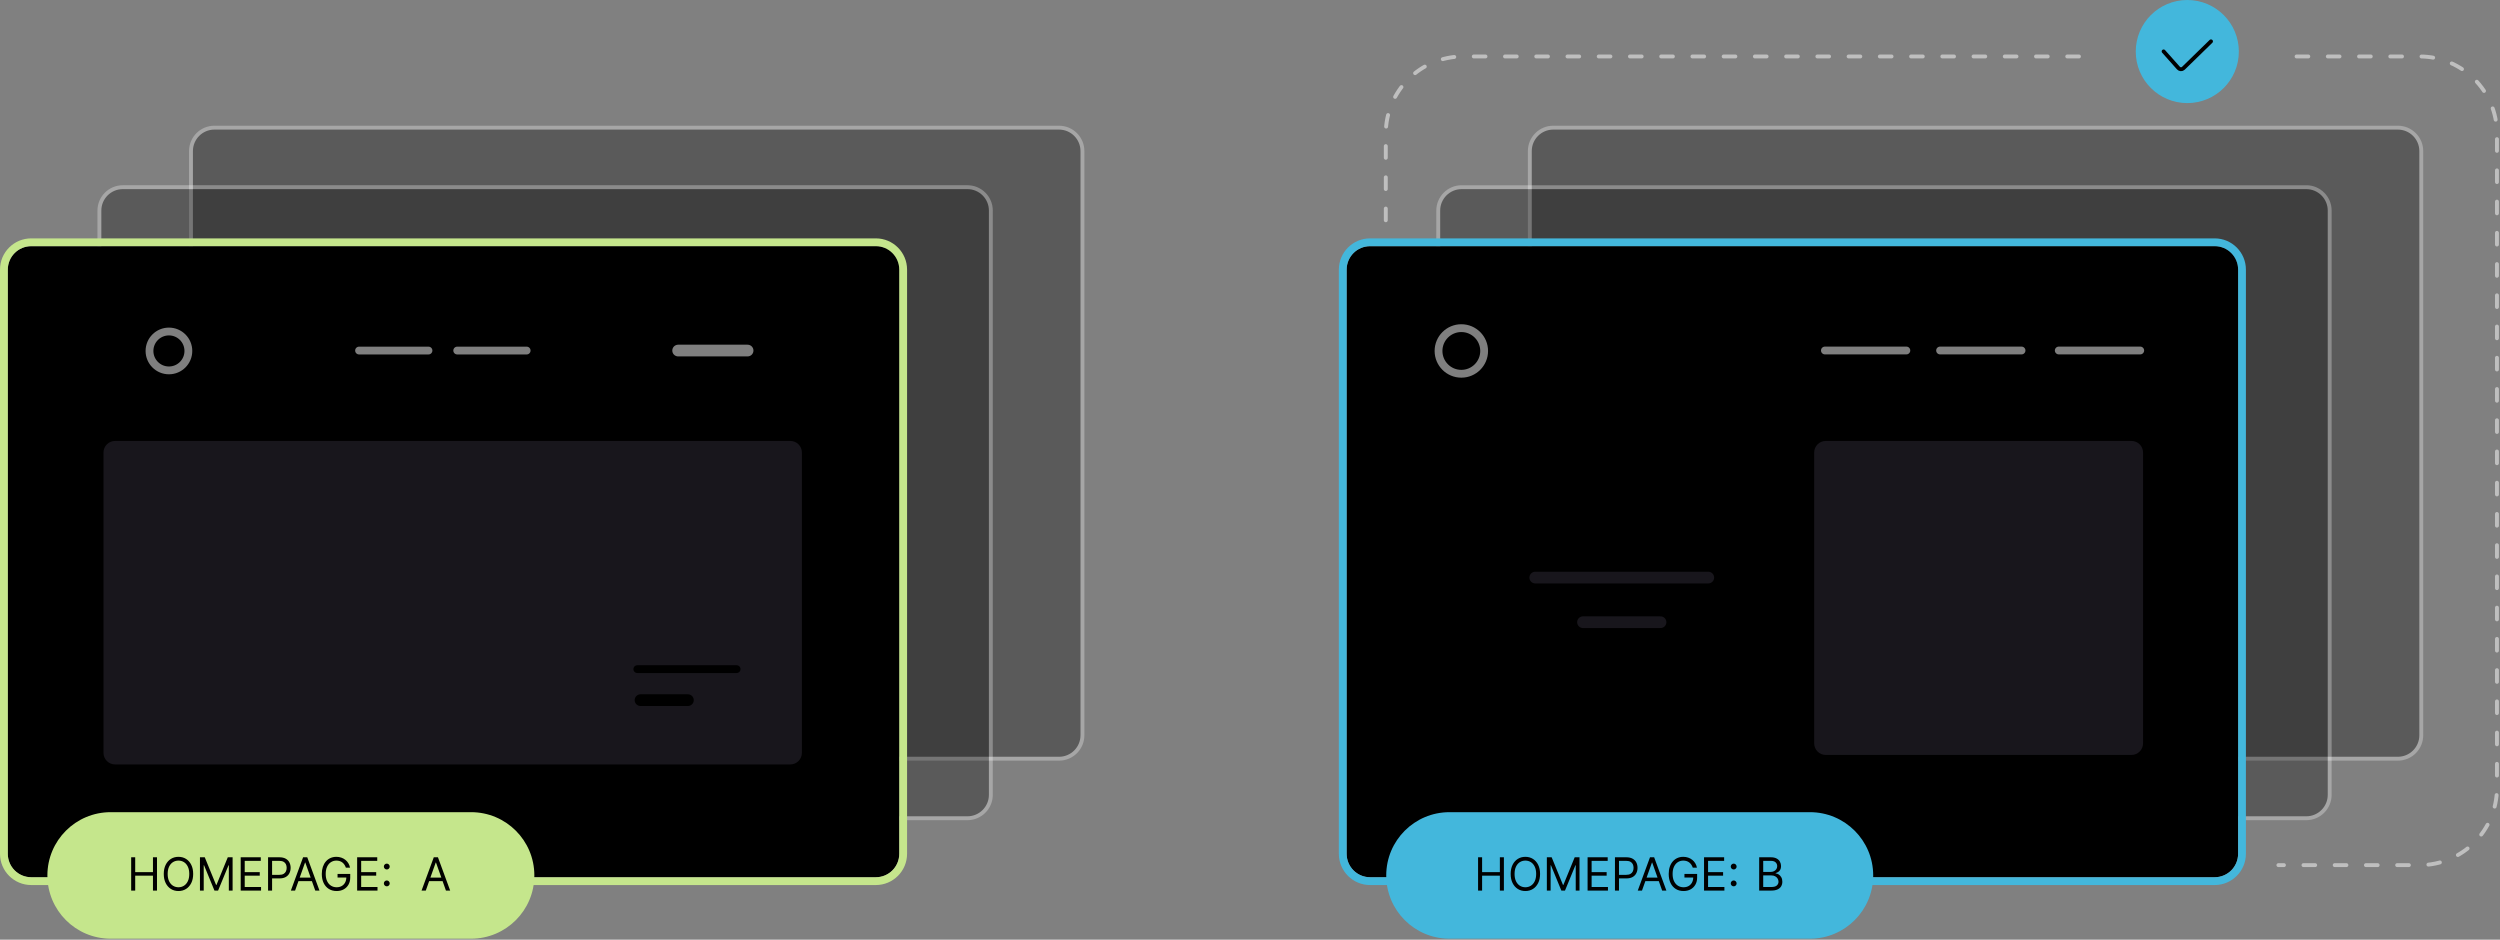 <svg width="854" height="321" viewBox="0 0 854 321" fill="none" xmlns="http://www.w3.org/2000/svg">
<rect x="0" y="0" width="854" height="321" fill="#808080" stroke="none"/>
<g opacity="0.3">
<path d="M819.108 259.176H530.587C526.168 259.176 522.587 255.594 522.587 251.176V51.606C522.587 47.188 526.168 43.606 530.587 43.606H819.108C823.526 43.606 827.108 47.188 827.108 51.606V251.176C827.108 255.594 823.526 259.176 819.108 259.176Z" fill="black"/>
<path d="M819.108 259.176H530.587C526.168 259.176 522.587 255.594 522.587 251.176V51.606C522.587 47.188 526.168 43.606 530.587 43.606H819.108C823.526 43.606 827.108 47.188 827.108 51.606V251.176C827.108 255.594 823.526 259.176 819.108 259.176Z" stroke="#FEFEFE" stroke-width="1.333" stroke-miterlimit="10"/>
</g>
<g opacity="0.3">
<path d="M787.822 279.512H499.301C494.882 279.512 491.301 275.93 491.301 271.512V71.942C491.301 67.524 494.882 63.942 499.301 63.942H787.822C792.239 63.942 795.822 67.524 795.822 71.942V271.512C795.822 275.93 792.239 279.512 787.822 279.512Z" fill="black"/>
<path d="M787.822 279.512H499.301C494.882 279.512 491.301 275.93 491.301 271.512V71.942C491.301 67.524 494.882 63.942 499.301 63.942H787.822C792.239 63.942 795.822 67.524 795.822 71.942V271.512C795.822 275.93 792.239 279.512 787.822 279.512Z" stroke="#FEFEFE" stroke-width="1.333" stroke-miterlimit="10"/>
</g>
<path d="M756.537 299.666H468.016C463.597 299.666 460.016 296.085 460.016 291.666V92.097C460.016 87.678 463.597 84.097 468.016 84.097H756.537C760.954 84.097 764.537 87.678 764.537 92.097V291.666C764.537 296.085 760.956 299.666 756.537 299.666Z" fill="black"/>
<path d="M756.537 81.429H468.015C462.134 81.429 457.349 86.215 457.349 92.096V291.665C457.349 297.548 462.134 302.332 468.015 302.332H756.537C762.418 302.332 767.203 297.548 767.203 291.665V92.096C767.203 86.215 762.418 81.429 756.537 81.429ZM756.537 84.096C760.955 84.096 764.537 87.677 764.537 92.096V291.665C764.537 296.084 760.955 299.665 756.537 299.665H468.015C463.597 299.665 460.015 296.084 460.015 291.665V92.096C460.015 87.677 463.597 84.096 468.015 84.096H756.537Z" fill="#43B7DC"/>
<path d="M618.276 320.656H495.146C483.212 320.656 473.537 310.982 473.537 299.047C473.537 287.112 483.212 277.438 495.146 277.438H618.276C630.21 277.438 639.885 287.112 639.885 299.047C639.885 310.982 630.21 320.656 618.276 320.656Z" fill="#43B7DC"/>
<path d="M504.909 304.223V292.846H506.287V297.912H512.353V292.846H513.73V304.223H512.353V299.134H506.287V304.223H504.909ZM526.087 298.534C526.087 299.734 525.871 300.771 525.437 301.645C525.004 302.519 524.41 303.193 523.654 303.667C522.899 304.141 522.036 304.378 521.066 304.378C520.095 304.378 519.232 304.141 518.477 303.667C517.721 303.193 517.127 302.519 516.694 301.645C516.26 300.771 516.044 299.734 516.044 298.534C516.044 297.334 516.26 296.298 516.694 295.424C517.127 294.55 517.721 293.876 518.477 293.402C519.232 292.928 520.095 292.691 521.066 292.691C522.036 292.691 522.899 292.928 523.654 293.402C524.41 293.876 525.004 294.55 525.437 295.424C525.871 296.298 526.087 297.334 526.087 298.534ZM524.754 298.534C524.754 297.549 524.589 296.718 524.26 296.04C523.934 295.362 523.491 294.85 522.932 294.501C522.376 294.153 521.754 293.979 521.066 293.979C520.377 293.979 519.753 294.153 519.193 294.501C518.638 294.85 518.195 295.362 517.866 296.04C517.54 296.718 517.377 297.549 517.377 298.534C517.377 299.519 517.54 300.351 517.866 301.029C518.195 301.706 518.638 302.219 519.193 302.567C519.753 302.915 520.377 303.089 521.066 303.089C521.754 303.089 522.376 302.915 522.932 302.567C523.491 302.219 523.934 301.706 524.26 301.029C524.589 300.351 524.754 299.519 524.754 298.534ZM528.404 292.846H530.048L533.914 302.29H534.047L537.914 292.846H539.558V304.223H538.269V295.579H538.158L534.603 304.223H533.359L529.803 295.579H529.692V304.223H528.404V292.846ZM542.32 304.223V292.846H549.186V294.068H543.698V297.912H548.831V299.134H543.698V303.001H549.275V304.223H542.32ZM551.669 304.223V292.846H555.513C556.406 292.846 557.135 293.007 557.702 293.329C558.272 293.648 558.694 294.079 558.968 294.624C559.243 295.168 559.38 295.775 559.38 296.446C559.38 297.116 559.243 297.725 558.968 298.273C558.698 298.821 558.28 299.258 557.713 299.584C557.146 299.906 556.421 300.068 555.535 300.068H552.78V298.845H555.491C556.102 298.845 556.593 298.74 556.963 298.529C557.333 298.318 557.602 298.033 557.769 297.673C557.939 297.31 558.024 296.901 558.024 296.446C558.024 295.99 557.939 295.583 557.769 295.224C557.602 294.864 557.332 294.583 556.958 294.379C556.584 294.172 556.087 294.068 555.469 294.068H553.047V304.223H551.669ZM560.904 304.223H559.46L563.637 292.846H565.059L569.237 304.223H567.793L564.393 294.646H564.304L560.904 304.223ZM561.438 299.779H567.259V301.001H561.438V299.779ZM578.251 296.401C578.129 296.027 577.968 295.692 577.768 295.396C577.572 295.096 577.336 294.84 577.062 294.629C576.792 294.418 576.485 294.257 576.14 294.146C575.796 294.035 575.418 293.979 575.007 293.979C574.333 293.979 573.72 294.153 573.168 294.501C572.617 294.85 572.178 295.362 571.852 296.04C571.526 296.718 571.363 297.549 571.363 298.534C571.363 299.519 571.528 300.351 571.857 301.029C572.187 301.706 572.633 302.219 573.196 302.567C573.759 302.915 574.392 303.089 575.096 303.089C575.748 303.089 576.322 302.951 576.818 302.673C577.318 302.391 577.707 301.995 577.985 301.484C578.266 300.969 578.407 300.364 578.407 299.668L578.829 299.756H575.407V298.534H579.74V299.756C579.74 300.693 579.54 301.508 579.14 302.201C578.744 302.893 578.196 303.43 577.496 303.812C576.799 304.189 576 304.378 575.096 304.378C574.089 304.378 573.204 304.141 572.441 303.667C571.681 303.193 571.089 302.519 570.663 301.645C570.241 300.771 570.03 299.734 570.03 298.534C570.03 297.634 570.15 296.825 570.391 296.107C570.635 295.385 570.98 294.77 571.424 294.263C571.869 293.755 572.394 293.366 573.002 293.096C573.609 292.826 574.278 292.691 575.007 292.691C575.607 292.691 576.166 292.781 576.685 292.963C577.207 293.14 577.672 293.394 578.079 293.724C578.49 294.05 578.833 294.44 579.107 294.896C579.381 295.348 579.57 295.849 579.673 296.401H578.251ZM582.099 304.223V292.846H588.965V294.068H583.477V297.912H588.61V299.134H583.477V303.001H589.054V304.223H582.099ZM592.226 302.767C591.952 302.767 591.717 302.669 591.521 302.473C591.324 302.277 591.226 302.041 591.226 301.767C591.226 301.493 591.324 301.258 591.521 301.062C591.717 300.866 591.952 300.767 592.226 300.767C592.5 300.767 592.735 300.866 592.932 301.062C593.128 301.258 593.226 301.493 593.226 301.767C593.226 301.949 593.18 302.115 593.087 302.267C592.998 302.419 592.878 302.541 592.726 302.634C592.578 302.723 592.411 302.767 592.226 302.767ZM592.226 297.012C591.952 297.012 591.717 296.914 591.521 296.718C591.324 296.522 591.226 296.286 591.226 296.012C591.226 295.738 591.324 295.503 591.521 295.307C591.717 295.111 591.952 295.013 592.226 295.013C592.5 295.013 592.735 295.111 592.932 295.307C593.128 295.503 593.226 295.738 593.226 296.012C593.226 296.194 593.18 296.361 593.087 296.512C592.998 296.664 592.878 296.786 592.726 296.879C592.578 296.968 592.411 297.012 592.226 297.012Z" fill="black"/>
<path d="M600.936 304.223V292.846H604.914C605.706 292.846 606.36 292.983 606.874 293.257C607.389 293.527 607.773 293.892 608.024 294.351C608.276 294.807 608.402 295.312 608.402 295.868C608.402 296.357 608.315 296.76 608.141 297.079C607.971 297.397 607.745 297.649 607.463 297.834C607.186 298.02 606.884 298.157 606.558 298.246V298.357C606.906 298.379 607.256 298.501 607.608 298.723C607.96 298.945 608.254 299.264 608.491 299.679C608.728 300.093 608.847 300.601 608.847 301.201C608.847 301.771 608.717 302.284 608.458 302.739C608.198 303.195 607.789 303.556 607.23 303.823C606.671 304.089 605.943 304.223 605.047 304.223H600.936ZM602.314 303.001H605.047C605.947 303.001 606.586 302.827 606.963 302.478C607.345 302.127 607.536 301.701 607.536 301.201C607.536 300.816 607.437 300.46 607.241 300.134C607.045 299.805 606.765 299.542 606.402 299.345C606.039 299.145 605.61 299.045 605.114 299.045H602.314V303.001ZM602.314 297.846H604.869C605.284 297.846 605.658 297.764 605.991 297.601C606.328 297.438 606.595 297.209 606.791 296.912C606.991 296.616 607.091 296.268 607.091 295.868C607.091 295.368 606.917 294.944 606.569 294.596C606.221 294.244 605.669 294.068 604.914 294.068H602.314V297.846Z" fill="black"/>
<g opacity="0.5">
<path d="M784.512 19.289H826.561C841.14 19.289 852.959 31.107 852.959 45.687V269.129C852.959 283.709 841.14 295.527 826.561 295.527H778.299" stroke="#FEFEFE" stroke-width="1.333" stroke-miterlimit="10" stroke-linecap="round" stroke-linejoin="round" stroke-dasharray="4 6.67"/>
</g>
<g opacity="0.5">
<path d="M473.385 75.246V45.687C473.385 31.109 485.203 19.289 499.783 19.289H522.925H562.498H714.865" stroke="#FEFEFE" stroke-width="1.333" stroke-miterlimit="10" stroke-linecap="round" stroke-linejoin="round" stroke-dasharray="4 6.67"/>
</g>
<g opacity="0.5">
<path d="M703.271 119.73H731.103" stroke="#FEFEFE" stroke-width="2.667" stroke-miterlimit="10" stroke-linecap="round" stroke-linejoin="round"/>
<path d="M623.386 119.73H651.216" stroke="#FEFEFE" stroke-width="2.667" stroke-miterlimit="10" stroke-linecap="round" stroke-linejoin="round"/>
<path d="M662.728 119.73H690.56" stroke="#FEFEFE" stroke-width="2.667" stroke-miterlimit="10" stroke-linecap="round" stroke-linejoin="round"/>
<path d="M506.984 119.886C506.984 124.19 503.496 127.678 499.192 127.678C494.888 127.678 491.4 124.19 491.4 119.886C491.4 115.582 494.888 112.094 499.192 112.094C503.496 112.094 506.984 115.582 506.984 119.886Z" stroke="#FEFEFE" stroke-width="2.667" stroke-miterlimit="10" stroke-linecap="round" stroke-linejoin="round"/>
</g>
<path d="M728.109 257.891H623.685C621.497 257.891 619.724 256.117 619.724 253.929V154.587C619.724 152.4 621.497 150.627 623.685 150.627H728.109C730.297 150.627 732.07 152.4 732.07 154.587V253.929C732.07 256.117 730.297 257.891 728.109 257.891Z" fill="#18161C"/>
<path d="M524.443 197.301H583.546" stroke="#18161C" stroke-width="4" stroke-miterlimit="10" stroke-linecap="round" stroke-linejoin="round"/>
<path d="M540.756 212.543H567.233" stroke="#18161C" stroke-width="4" stroke-miterlimit="10" stroke-linecap="round" stroke-linejoin="round"/>
<path d="M764.788 17.608C764.788 27.332 756.905 35.215 747.181 35.215C737.457 35.215 729.574 27.332 729.574 17.608C729.574 7.884 737.457 0.002 747.181 0.002C756.905 0.002 764.788 7.884 764.788 17.608Z" fill="#43B7DC"/>
<path d="M739.088 17.563L744.161 23.26C744.604 23.759 745.372 23.785 745.849 23.32L755.275 14.129" stroke="black" stroke-width="1.333" stroke-miterlimit="10" stroke-linecap="round" stroke-linejoin="round"/>
<g opacity="0.3">
<path d="M361.76 259.176H73.238C68.82 259.176 65.238 255.594 65.238 251.176V51.606C65.238 47.188 68.82 43.606 73.238 43.606H361.76C366.177 43.606 369.76 47.188 369.76 51.606V251.176C369.76 255.594 366.177 259.176 361.76 259.176Z" fill="black"/>
<path d="M361.76 259.176H73.238C68.82 259.176 65.238 255.594 65.238 251.176V51.606C65.238 47.188 68.82 43.606 73.238 43.606H361.76C366.177 43.606 369.76 47.188 369.76 51.606V251.176C369.76 255.594 366.177 259.176 361.76 259.176Z" stroke="#FEFEFE" stroke-width="1.333" stroke-miterlimit="10"/>
</g>
<g opacity="0.3">
<path d="M330.473 279.51H41.952C37.533 279.51 33.952 275.928 33.952 271.51V71.94C33.952 67.522 37.533 63.94 41.952 63.94H330.473C334.892 63.94 338.473 67.522 338.473 71.94V271.51C338.473 275.928 334.892 279.51 330.473 279.51Z" fill="black"/>
<path d="M330.473 279.51H41.952C37.533 279.51 33.952 275.928 33.952 271.51V71.94C33.952 67.522 37.533 63.94 41.952 63.94H330.473C334.892 63.94 338.473 67.522 338.473 71.94V271.51C338.473 275.928 334.892 279.51 330.473 279.51Z" stroke="#FEFEFE" stroke-width="1.333" stroke-miterlimit="10"/>
</g>
<path d="M299.187 299.666H10.666C6.247 299.666 2.666 296.085 2.666 291.666V92.097C2.666 87.678 6.247 84.097 10.666 84.097H299.187C303.606 84.097 307.187 87.678 307.187 92.097V291.666C307.187 296.085 303.606 299.666 299.187 299.666Z" fill="black"/>
<path d="M299.188 81.429H10.667C7.817 81.429 5.139 82.539 3.124 84.553C1.109 86.568 0 89.247 0 92.096V291.665C0 297.548 4.785 302.332 10.667 302.332H299.188C305.069 302.332 309.855 297.548 309.855 291.665V92.096C309.855 86.215 305.069 81.429 299.188 81.429ZM299.188 84.096C303.607 84.096 307.188 87.677 307.188 92.096V291.665C307.188 296.084 303.607 299.665 299.188 299.665H10.667C6.248 299.665 2.667 296.084 2.667 291.665V92.096C2.667 87.677 6.248 84.096 10.667 84.096H299.188Z" fill="#C5E68C"/>
<path d="M160.926 320.656H37.797C25.862 320.656 16.188 310.982 16.188 299.047C16.188 287.112 25.862 277.438 37.797 277.438H160.926C172.861 277.438 182.535 287.112 182.535 299.047C182.535 310.982 172.861 320.656 160.926 320.656Z" fill="#C5E68C"/>
<path d="M44.808 304.223V292.846H46.186V297.912H52.252V292.846H53.63V304.223H52.252V299.134H46.186V304.223H44.808ZM65.987 298.534C65.987 299.734 65.77 300.771 65.337 301.645C64.903 302.519 64.309 303.193 63.553 303.667C62.798 304.141 61.935 304.378 60.965 304.378C59.995 304.378 59.132 304.141 58.376 303.667C57.621 303.193 57.026 302.519 56.593 301.645C56.16 300.771 55.943 299.734 55.943 298.534C55.943 297.334 56.16 296.298 56.593 295.424C57.026 294.55 57.621 293.876 58.376 293.402C59.132 292.928 59.995 292.691 60.965 292.691C61.935 292.691 62.798 292.928 63.553 293.402C64.309 293.876 64.903 294.55 65.337 295.424C65.77 296.298 65.987 297.334 65.987 298.534ZM64.653 298.534C64.653 297.549 64.489 296.718 64.159 296.04C63.833 295.362 63.391 294.85 62.831 294.501C62.276 294.153 61.654 293.979 60.965 293.979C60.276 293.979 59.652 294.153 59.093 294.501C58.537 294.85 58.095 295.362 57.765 296.04C57.439 296.718 57.276 297.549 57.276 298.534C57.276 299.519 57.439 300.351 57.765 301.029C58.095 301.706 58.537 302.219 59.093 302.567C59.652 302.915 60.276 303.089 60.965 303.089C61.654 303.089 62.276 302.915 62.831 302.567C63.391 302.219 63.833 301.706 64.159 301.029C64.489 300.351 64.653 299.519 64.653 298.534ZM68.303 292.846H69.947L73.814 302.29H73.947L77.813 292.846H79.457V304.223H78.169V295.579H78.058L74.502 304.223H73.258L69.703 295.579H69.592V304.223H68.303V292.846ZM82.22 304.223V292.846H89.086V294.068H83.597V297.912H88.73V299.134H83.597V303.001H89.174V304.223H82.22ZM91.569 304.223V292.846H95.413C96.305 292.846 97.035 293.007 97.601 293.329C98.172 293.648 98.594 294.079 98.868 294.624C99.142 295.168 99.279 295.775 99.279 296.446C99.279 297.116 99.142 297.725 98.868 298.273C98.597 298.821 98.179 299.258 97.612 299.584C97.046 299.906 96.32 300.068 95.435 300.068H92.68V298.845H95.391C96.001 298.845 96.492 298.74 96.862 298.529C97.233 298.318 97.501 298.033 97.668 297.673C97.838 297.31 97.924 296.901 97.924 296.446C97.924 295.99 97.838 295.583 97.668 295.224C97.501 294.864 97.231 294.583 96.857 294.379C96.483 294.172 95.987 294.068 95.368 294.068H92.946V304.223H91.569ZM100.804 304.223H99.359L103.537 292.846H104.959L109.136 304.223H107.692L104.292 294.646H104.203L100.804 304.223ZM101.337 299.779H107.159V301.001H101.337V299.779ZM118.151 296.401C118.028 296.027 117.867 295.692 117.667 295.396C117.471 295.096 117.236 294.84 116.962 294.629C116.691 294.418 116.384 294.257 116.04 294.146C115.695 294.035 115.318 293.979 114.906 293.979C114.232 293.979 113.62 294.153 113.068 294.501C112.516 294.85 112.077 295.362 111.751 296.04C111.425 296.718 111.262 297.549 111.262 298.534C111.262 299.519 111.427 300.351 111.757 301.029C112.086 301.706 112.533 302.219 113.096 302.567C113.658 302.915 114.292 303.089 114.995 303.089C115.647 303.089 116.221 302.951 116.717 302.673C117.217 302.391 117.606 301.995 117.884 301.484C118.165 300.969 118.306 300.364 118.306 299.668L118.728 299.756H115.306V298.534H119.639V299.756C119.639 300.693 119.439 301.508 119.039 302.201C118.643 302.893 118.095 303.43 117.395 303.812C116.699 304.189 115.899 304.378 114.995 304.378C113.988 304.378 113.103 304.141 112.34 303.667C111.581 303.193 110.988 302.519 110.562 301.645C110.14 300.771 109.929 299.734 109.929 298.534C109.929 297.634 110.05 296.825 110.29 296.107C110.535 295.385 110.879 294.77 111.324 294.263C111.768 293.755 112.294 293.366 112.901 293.096C113.508 292.826 114.177 292.691 114.906 292.691C115.506 292.691 116.066 292.781 116.584 292.963C117.106 293.14 117.571 293.394 117.978 293.724C118.389 294.05 118.732 294.44 119.006 294.896C119.28 295.348 119.469 295.849 119.573 296.401H118.151ZM121.999 304.223V292.846H128.865V294.068H123.376V297.912H128.509V299.134H123.376V303.001H128.954V304.223H121.999ZM132.125 302.767C131.851 302.767 131.616 302.669 131.42 302.473C131.224 302.277 131.126 302.041 131.126 301.767C131.126 301.493 131.224 301.258 131.42 301.062C131.616 300.866 131.851 300.767 132.125 300.767C132.4 300.767 132.635 300.866 132.831 301.062C133.027 301.258 133.125 301.493 133.125 301.767C133.125 301.949 133.079 302.115 132.987 302.267C132.898 302.419 132.777 302.541 132.625 302.634C132.477 302.723 132.311 302.767 132.125 302.767ZM132.125 297.012C131.851 297.012 131.616 296.914 131.42 296.718C131.224 296.522 131.126 296.286 131.126 296.012C131.126 295.738 131.224 295.503 131.42 295.307C131.616 295.111 131.851 295.013 132.125 295.013C132.4 295.013 132.635 295.111 132.831 295.307C133.027 295.503 133.125 295.738 133.125 296.012C133.125 296.194 133.079 296.361 132.987 296.512C132.898 296.664 132.777 296.786 132.625 296.879C132.477 296.968 132.311 297.012 132.125 297.012Z" fill="black"/>
<path d="M145.447 304.223H144.002L148.18 292.846H149.602L153.779 304.223H152.335L148.935 294.646H148.846L145.447 304.223ZM145.98 299.779H151.802V301.001H145.98V299.779Z" fill="black"/>
<g opacity="0.5">
<path d="M231.654 119.75H255.377" stroke="#FEFEFE" stroke-width="4" stroke-miterlimit="10" stroke-linecap="round" stroke-linejoin="round"/>
<path d="M122.65 119.75H146.373" stroke="#FEFEFE" stroke-width="2.667" stroke-miterlimit="10" stroke-linecap="round" stroke-linejoin="round"/>
<path d="M156.184 119.75H179.906" stroke="#FEFEFE" stroke-width="2.667" stroke-miterlimit="10" stroke-linecap="round" stroke-linejoin="round"/>
<path d="M64.347 119.884C64.347 123.552 61.374 126.525 57.706 126.525C54.038 126.525 51.065 123.552 51.065 119.884C51.065 116.216 54.038 113.243 57.706 113.243C61.374 113.243 64.347 116.216 64.347 119.884Z" stroke="#FEFEFE" stroke-width="2.667" stroke-miterlimit="10" stroke-linecap="round" stroke-linejoin="round"/>
</g>
<path d="M269.968 261.133H39.315C37.127 261.133 35.353 259.359 35.353 257.171V154.585C35.353 152.398 37.127 150.625 39.315 150.625H269.968C272.156 150.625 273.93 152.398 273.93 154.585V257.171C273.93 259.359 272.156 261.133 269.968 261.133Z" fill="#18161C"/>
<path d="M217.705 228.576H251.628" stroke="black" stroke-width="2.667" stroke-miterlimit="10" stroke-linecap="round" stroke-linejoin="round"/>
<path d="M218.801 239.17H234.987" stroke="black" stroke-width="4" stroke-miterlimit="10" stroke-linecap="round" stroke-linejoin="round"/>
</svg>
